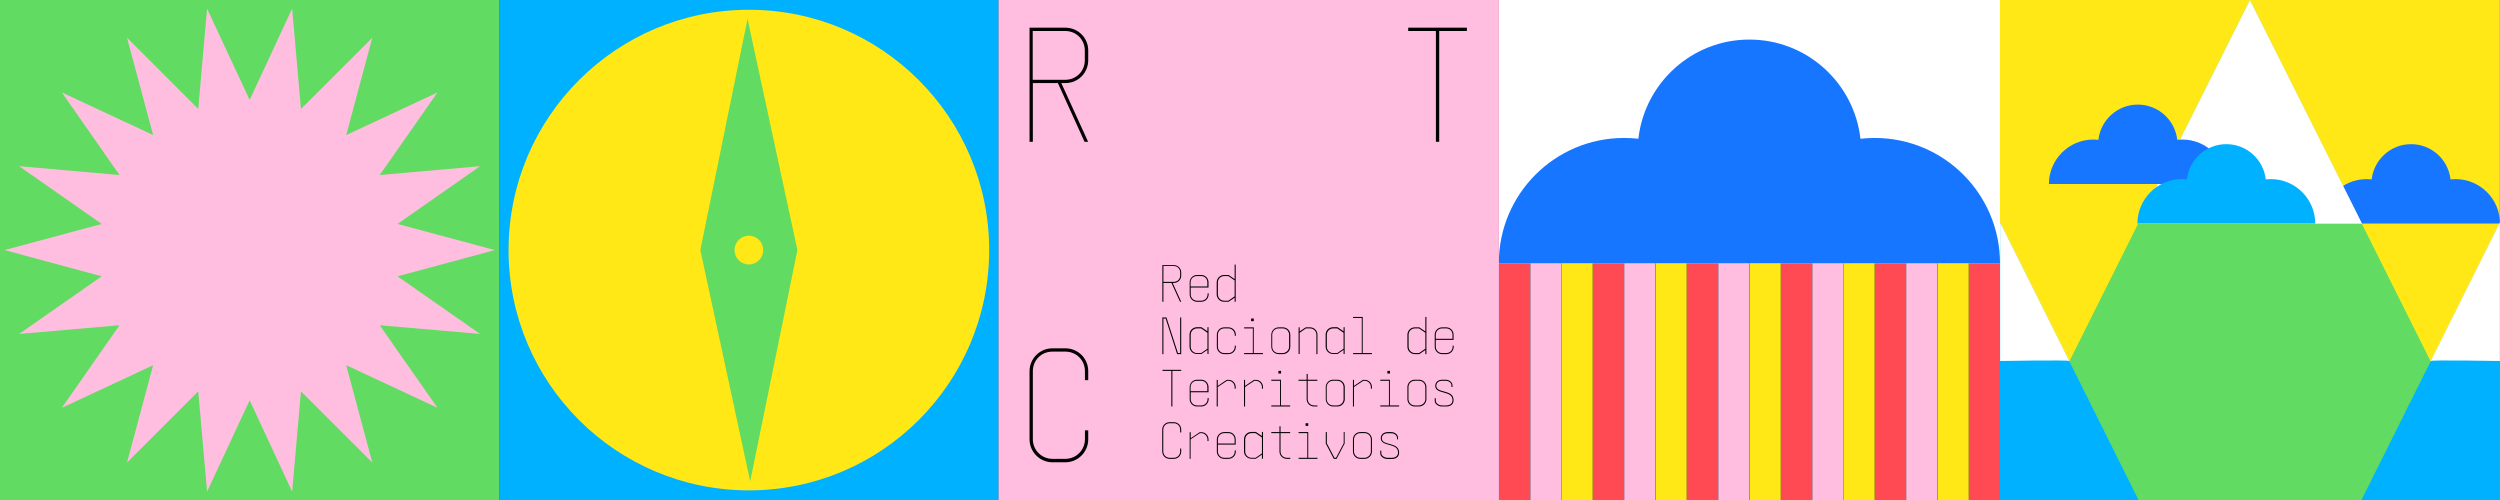<?xml version="1.0" encoding="UTF-8"?> <svg xmlns="http://www.w3.org/2000/svg" xmlns:xlink="http://www.w3.org/1999/xlink" version="1.1" id="Capa_1" x="0px" y="0px" viewBox="0 0 1895.5 379.2" style="enable-background:new 0 0 1895.5 379.2;" xml:space="preserve"><rect x="0" y="0" width="1895.5" height="379.2" fill="#333333" stroke="none"/> <style type="text/css"> .st0{fill:#FFFFFF;} .st1{fill:#FFE815;} .st2{fill:#1776FF;} .st3{fill:#FFBDE0;} .st4{fill:#00B1FF;} .st5{fill-rule:evenodd;clip-rule:evenodd;fill:#00B2CF;} .st6{fill:#FFEA2C;} .st7{fill:#FF0068;} .st8{fill:#FF6D00;} .st9{fill:#E5E5E5;} .st10{fill:#00A924;} .st11{fill:#7B6A58;} .st12{fill:#1E1E1E;} .st13{fill:#FF4A53;} .st14{fill:#66E9FF;} .st15{fill:#61DB61;} .st16{fill:#FF7300;} .st17{fill:#FFED00;} .st18{fill:none;stroke:#FFFFFF;stroke-width:11.339;stroke-miterlimit:10;} </style> <g> <rect x="378.6" class="st4" width="378.6" height="379.2"></rect> <circle class="st1" cx="567.8" cy="189.6" r="182.2"></circle> <polygon class="st15" points="566.8,14.3 531,189.6 568.8,365 604.6,189.6 "></polygon> <circle class="st1" cx="567.8" cy="189.6" r="10.9"></circle> </g> <g> <rect x="1136.5" y="189.2" class="st13" width="23.6" height="190"></rect> <rect x="1160.3" y="189.2" class="st3" width="23.6" height="190"></rect> <rect x="1184" y="189.2" class="st1" width="23.6" height="190"></rect> <rect x="1207.8" y="189.2" class="st13" width="23.6" height="190"></rect> <rect x="1231.5" y="189.2" class="st3" width="23.6" height="190"></rect> <rect x="1255.3" y="189.2" class="st1" width="23.6" height="190"></rect> <rect x="1279" y="189.2" class="st13" width="23.6" height="190"></rect> <rect x="1302.8" y="189.2" class="st3" width="23.6" height="190"></rect> <rect x="1326.6" y="189.2" class="st1" width="23.6" height="190"></rect> <rect x="1350.3" y="189.2" class="st13" width="23.6" height="190"></rect> <rect x="1374.1" y="189.2" class="st3" width="23.6" height="190"></rect> <rect x="1397.8" y="189.2" class="st1" width="23.6" height="190"></rect> <rect x="1421.6" y="189.2" class="st13" width="23.6" height="190"></rect> <rect x="1445.3" y="189.2" class="st3" width="23.6" height="190"></rect> <rect x="1492.8" y="189.2" class="st13" width="23.6" height="190"></rect> <rect x="1469.1" y="189.2" class="st1" width="23.6" height="190"></rect> <rect x="1136.5" class="st0" width="379.9" height="199.6"></rect> <path class="st2" d="M1421.4,104.6c-3.6,0-7.2,0.2-10.8,0.6c-4.8-42.3-40.6-75.2-84.2-75.2s-79.4,32.9-84.2,75.2 c-3.5-0.4-7.1-0.6-10.8-0.6c-52.5,0-95,42.5-95,95h190h190C1516.4,147.1,1473.9,104.6,1421.4,104.6z"></path> </g> <g> <rect x="757.1" class="st3" width="379.4" height="379.2"></rect> <path d="M807.7,63h-3l20.3,44.5h-2.7L802.1,63h-19v44.5h-2.5V21h27.2c9.6,0,17.3,7.7,17.3,17.3v7.4C825,55.4,817.4,63,807.7,63z M783,60.5h24.7c8.3,0,14.8-6.5,14.8-14.8v-7.4c0-8.3-6.5-14.8-14.8-14.8H783V60.5z"></path> <path d="M1112.2,23.5h-21v84h-2.5v-84h-21V21h23.5h21V23.5z"></path> <path d="M822.6,281.4c0-8.3-6.5-14.8-14.8-14.8h-9.9c-8.3,0-14.8,6.5-14.8,14.8v51.7c0,8.2,6.7,14.8,14.8,14.8h9.9 c8.2,0,14.8-6.7,14.8-14.8v-6.8h2.5v6.8c0,9.6-7.8,17.4-17.3,17.4h-9.9c-9.5,0-17.3-7.9-17.3-17.4v-51.7c0-9.5,7.8-17.3,17.3-17.3 h9.9c9.6,0,17.3,7.7,17.3,17.3v6.8h-2.5V281.4z"></path> <g> <path d="M890.1,214.5h-1l6.5,14.3h-0.9l-6.5-14.3h-6.1v14.3h-0.8V201h8.7c3.1,0,5.6,2.5,5.6,5.6v2.4 C895.6,212,893.2,214.5,890.1,214.5z M882.1,213.7h7.9c2.7,0,4.8-2.1,4.8-4.8v-2.4c0-2.7-2.1-4.8-4.8-4.8h-7.9V213.7z"></path> <path d="M916.3,214.1v0.8v3.1h-0.4v0h-13.1v5.2c0,2.6,2.1,4.8,4.8,4.8h3.2c2.6,0,4.8-2.1,4.8-4.8v-0.8h0.8v0.8 c0,3.1-2.5,5.6-5.6,5.6h-3.2c-3.1,0-5.6-2.5-5.6-5.6v-9.1c0-3.1,2.5-5.6,5.6-5.6h3.2C913.8,208.5,916.3,211,916.3,214.1z M910.7,209.3h-3.2c-2.7,0-4.8,2.1-4.8,4.8v3.1h12.7v-3.1C915.5,211.4,913.4,209.3,910.7,209.3z"></path> <path d="M936.9,200.6v28.2h-0.8v-3.1l-4.6,3.1h-3.4c-3.1,0-5.6-2.5-5.6-5.6v-9.1c0-3.1,2.5-5.6,5.6-5.6h3.4l4.6,3.1v-11H936.9z M936.1,224.7v-12.1l-4.8-3.3h-3.1c-2.6,0-4.8,2.1-4.8,4.8v9.1c0,2.6,2.1,4.8,4.8,4.8h3.1L936.1,224.7z"></path> <path d="M895.6,240.7v27.8h-3.1l-8.7-27h-1.7v27h-0.8v-27.8h3.1l8.7,27h1.7v-27H895.6z"></path> <path d="M916.3,248.2v20.2h-0.8v-3.1l-4.6,3.1h-3.4c-3.1,0-5.6-2.5-5.6-5.6v-9.1c0-3.1,2.5-5.6,5.6-5.6h3.4l4.6,3.1v-3.1H916.3z M915.5,264.4v-12.1l-4.8-3.3h-3.1c-2.6,0-4.8,2.1-4.8,4.8v9.1c0,2.6,2.1,4.8,4.8,4.8h3.1L915.5,264.4z"></path> <path d="M931.4,249h-3.2c-2.7,0-4.8,2.1-4.8,4.8v9.1c0,2.6,2.1,4.8,4.8,4.8h3.2c2.6,0,4.8-2.1,4.8-4.8v-0.8h0.8v0.8 c0,3.1-2.5,5.6-5.6,5.6h-3.2c-3.1,0-5.6-2.5-5.6-5.6v-9.1c0-3.1,2.5-5.6,5.6-5.6h3.2c3.1,0,5.6,2.5,5.6,5.6v0.8h-0.8v-0.8 C936.1,251.1,934,249,931.4,249z"></path> <path d="M957.6,267.7v0.8h-7.7h-6.6v-0.8h6.6V249h-6.6v-0.8h7.3v19.5H957.6z M950.6,243.5h-2v-2h2V243.5z"></path> <path d="M969.5,268.5c-3.1,0-5.6-2.5-5.6-5.6v-9.1c0-3.1,2.5-5.6,5.6-5.6h3.2c3.1,0,5.6,2.5,5.6,5.6v9.1c0,3.1-2.5,5.6-5.6,5.6 H969.5z M977.4,262.9v-9.1c0-2.7-2.1-4.8-4.8-4.8h-3.2c-2.7,0-4.8,2.1-4.8,4.8v9.1c0,2.6,2.1,4.8,4.8,4.8h3.2 C975.3,267.6,977.4,265.5,977.4,262.9z"></path> <path d="M998.9,253.8v14.7h-0.8v-14.7c0-2.6-2.1-4.8-4.8-4.8h-3.1l-4.8,3.3v16.1h-0.8v-20.2h0.8v3.1l4.6-3.1h3.4 C996.4,248.2,998.9,250.7,998.9,253.8z"></path> <path d="M1019.5,248.2v20.2h-0.8v-3.1l-4.6,3.1h-3.4c-3.1,0-5.6-2.5-5.6-5.6v-9.1c0-3.1,2.5-5.6,5.6-5.6h3.4l4.6,3.1v-3.1H1019.5z M1018.7,264.4v-12.1l-4.8-3.3h-3.1c-2.6,0-4.8,2.1-4.8,4.8v9.1c0,2.6,2.1,4.8,4.8,4.8h3.1L1018.7,264.4z"></path> <path d="M1040.2,267.7v0.8h-7.7h-6.6v-0.8h6.6v-26.6h-6.6v-0.8h7.3v27.4H1040.2z"></path> <path d="M1081.5,240.3v28.2h-0.8v-3.1l-4.6,3.1h-3.4c-3.1,0-5.6-2.5-5.6-5.6v-9.1c0-3.1,2.5-5.6,5.6-5.6h3.4l4.6,3.1v-11H1081.5z M1080.7,264.4v-12.1l-4.8-3.3h-3.1c-2.6,0-4.8,2.1-4.8,4.8v9.1c0,2.6,2.1,4.8,4.8,4.8h3.1L1080.7,264.4z"></path> <path d="M1102.1,253.8v0.8v3.1h-0.4v0h-13.1v5.2c0,2.6,2.1,4.8,4.8,4.8h3.2c2.6,0,4.8-2.1,4.8-4.8v-0.8h0.8v0.8 c0,3.1-2.5,5.6-5.6,5.6h-3.2c-3.1,0-5.6-2.5-5.6-5.6v-9.1c0-3.1,2.5-5.6,5.6-5.6h3.2C1099.7,248.2,1102.1,250.7,1102.1,253.8z M1096.6,249h-3.2c-2.7,0-4.8,2.1-4.8,4.8v3.1h12.7v-3.1C1101.3,251.1,1099.2,249,1096.6,249z"></path> <path d="M895.6,281.2h-6.7v27h-0.8v-27h-6.7v-0.8h7.5h6.7V281.2z"></path> <path d="M916.3,293.5v0.8v3.1h-0.4v0h-13.1v5.2c0,2.6,2.1,4.8,4.8,4.8h3.2c2.6,0,4.8-2.1,4.8-4.8v-0.8h0.8v0.8 c0,3.1-2.5,5.6-5.6,5.6h-3.2c-3.1,0-5.6-2.5-5.6-5.6v-9.1c0-3.1,2.5-5.6,5.6-5.6h3.2C913.8,287.9,916.3,290.4,916.3,293.5z M910.7,288.7h-3.2c-2.7,0-4.8,2.1-4.8,4.8v3.1h12.7v-3.1C915.5,290.8,913.4,288.7,910.7,288.7z"></path> <path d="M936.9,293.5v1.2h-0.8v-1.2c0-2.6-2.1-4.8-4.8-4.8h-0.9l-7.1,4.7v14.8h-0.8v-20.2h0.8v4.6l6.8-4.6h1.2 C934.4,287.9,936.9,290.4,936.9,293.5z"></path> <path d="M957.6,293.5v1.2h-0.8v-1.2c0-2.6-2.1-4.8-4.8-4.8h-0.9l-7.1,4.7v14.8h-0.8v-20.2h0.8v4.6l6.8-4.6h1.2 C955.1,287.9,957.6,290.4,957.6,293.5z"></path> <path d="M978.2,307.4v0.8h-7.7h-6.6v-0.8h6.6v-18.7h-6.6v-0.8h7.3v19.5H978.2z M971.3,283.2h-2v-2h2V283.2z"></path> <path d="M991.5,288.7v13.9c0,2.7,2.1,4.8,4.8,4.8h2.6v0.8h-2.6c-3.1,0-5.6-2.5-5.6-5.6v-13.9h-6.2v-0.8h6.2v-4.4h0.8v4.4h7.3v0.8 H991.5z"></path> <path d="M1010.8,308.2c-3.1,0-5.6-2.5-5.6-5.6v-9.1c0-3.1,2.5-5.6,5.6-5.6h3.2c3.1,0,5.6,2.5,5.6,5.6v9.1c0,3.1-2.5,5.6-5.6,5.6 H1010.8z M1018.7,302.6v-9.1c0-2.7-2.1-4.8-4.8-4.8h-3.2c-2.7,0-4.8,2.1-4.8,4.8v9.1c0,2.6,2.1,4.8,4.8,4.8h3.2 C1016.6,307.3,1018.7,305.2,1018.7,302.6z"></path> <path d="M1040.2,293.5v1.2h-0.8v-1.2c0-2.6-2.1-4.8-4.8-4.8h-0.9l-7.1,4.7v14.8h-0.8v-20.2h0.8v4.6l6.8-4.6h1.2 C1037.7,287.9,1040.2,290.4,1040.2,293.5z"></path> <path d="M1060.8,307.4v0.8h-7.7h-6.6v-0.8h6.6v-18.7h-6.6v-0.8h7.3v19.5H1060.8z M1053.9,283.2h-2v-2h2V283.2z"></path> <path d="M1072.7,308.2c-3.1,0-5.6-2.5-5.6-5.6v-9.1c0-3.1,2.5-5.6,5.6-5.6h3.2c3.1,0,5.6,2.5,5.6,5.6v9.1c0,3.1-2.5,5.6-5.6,5.6 H1072.7z M1080.7,302.6v-9.1c0-2.7-2.1-4.8-4.8-4.8h-3.2c-2.7,0-4.8,2.1-4.8,4.8v9.1c0,2.6,2.1,4.8,4.8,4.8h3.2 C1078.5,307.3,1080.7,305.2,1080.7,302.6z"></path> <path d="M1088.6,301.9v2c0,1.8,2.3,3.5,4.7,3.5h3.2c3,0,4.8-1.5,4.8-4c0-7.7-13.1-4-13.1-10.9c0-2.7,2.2-4.6,5.4-4.6h2.5 c2.8,0,5.2,2,5.2,4.3v1.2h-0.8v-1.2c0-1.9-2-3.5-4.4-3.5h-2.5c-2.8,0-4.6,1.5-4.6,3.8c0,6,13.1,2.4,13.1,10.9c0,3-2.1,4.8-5.6,4.8 h-3.2c-2.9,0-5.5-2-5.5-4.3v-2H1088.6z"></path> <path d="M894.8,325.7c0-2.7-2.1-4.8-4.8-4.8h-3.2c-2.7,0-4.8,2.1-4.8,4.8v16.6c0,2.6,2.1,4.8,4.8,4.8h3.2c2.6,0,4.8-2.1,4.8-4.8 v-2.2h0.8v2.2c0,3.1-2.5,5.6-5.6,5.6h-3.2c-3.1,0-5.6-2.5-5.6-5.6v-16.6c0-3.1,2.5-5.6,5.6-5.6h3.2c3.1,0,5.6,2.5,5.6,5.6v2.2 h-0.8V325.7z"></path> <path d="M916.3,333.2v1.2h-0.8v-1.2c0-2.6-2.1-4.8-4.8-4.8h-0.9l-7.1,4.7v14.8H902v-20.2h0.8v4.6l6.8-4.6h1.2 C913.8,327.6,916.3,330.1,916.3,333.2z"></path> <path d="M936.9,333.2v0.8v3.1h-0.4v0h-13.1v5.2c0,2.6,2.1,4.8,4.8,4.8h3.2c2.6,0,4.8-2.1,4.8-4.8v-0.8h0.8v0.8 c0,3.1-2.5,5.6-5.6,5.6h-3.2c-3.1,0-5.6-2.5-5.6-5.6v-9.1c0-3.1,2.5-5.6,5.6-5.6h3.2C934.5,327.6,936.9,330.1,936.9,333.2z M931.4,328.4h-3.2c-2.7,0-4.8,2.1-4.8,4.8v3.1h12.7v-3.1C936.1,330.5,934,328.4,931.4,328.4z"></path> <path d="M957.6,327.6v20.2h-0.8v-3.1l-4.6,3.1h-3.4c-3.1,0-5.6-2.5-5.6-5.6v-9.1c0-3.1,2.5-5.6,5.6-5.6h3.4l4.6,3.1v-3.1H957.6z M956.8,343.8v-12.1l-4.8-3.3h-3.1c-2.6,0-4.8,2.1-4.8,4.8v9.1c0,2.6,2.1,4.8,4.8,4.8h3.1L956.8,343.8z"></path> <path d="M970.9,328.4v13.9c0,2.7,2.1,4.8,4.8,4.8h2.6v0.8h-2.6c-3.1,0-5.6-2.5-5.6-5.6v-13.9h-6.2v-0.8h6.2v-4.4h0.8v4.4h7.3v0.8 H970.9z"></path> <path d="M998.9,347.1v0.8h-7.7h-6.6v-0.8h6.6v-18.7h-6.6v-0.8h7.3v19.5H998.9z M991.9,322.9h-2v-2h2V322.9z"></path> <path d="M1019.5,327.6v8.7l-6.1,11.6h-2.1l-6.1-11.6v-8.7h0.8v8.5l5.8,11h1.2l5.8-11v-8.5H1019.5z"></path> <path d="M1031.4,347.9c-3.1,0-5.6-2.5-5.6-5.6v-9.1c0-3.1,2.5-5.6,5.6-5.6h3.2c3.1,0,5.6,2.5,5.6,5.6v9.1c0,3.1-2.5,5.6-5.6,5.6 H1031.4z M1039.4,342.3v-9.1c0-2.7-2.1-4.8-4.8-4.8h-3.2c-2.7,0-4.8,2.1-4.8,4.8v9.1c0,2.6,2.1,4.8,4.8,4.8h3.2 C1037.2,347.1,1039.4,344.9,1039.4,342.3z"></path> <path d="M1047.3,341.6v2c0,1.8,2.3,3.5,4.7,3.5h3.2c3,0,4.8-1.5,4.8-4c0-7.7-13.1-4-13.1-10.9c0-2.7,2.2-4.6,5.4-4.6h2.5 c2.8,0,5.2,2,5.2,4.3v1.2h-0.8V332c0-1.9-2-3.5-4.4-3.5h-2.5c-2.8,0-4.6,1.5-4.6,3.8c0,6,13.1,2.4,13.1,10.9c0,3-2.1,4.8-5.6,4.8 h-3.2c-2.9,0-5.5-2-5.5-4.3v-2H1047.3z"></path> </g> </g> <g> <rect class="st15" width="378.6" height="379.2"></rect> <polygon class="st3" points="375.2,189.6 301.4,209.5 364,253.2 287.9,246.6 331.7,309.2 262.5,276.9 282.3,350.7 228.2,296.7 221.5,372.8 189.3,303.5 157,372.8 150.3,296.7 96.3,350.7 116.1,276.9 46.9,309.2 90.6,246.6 14.5,253.2 77.1,209.5 3.4,189.6 77.1,169.8 14.5,126 90.6,132.7 46.9,70.1 116.1,102.4 96.3,28.6 150.3,82.6 157,6.5 189.3,75.8 221.5,6.5 228.2,82.6 282.3,28.6 262.5,102.4 331.7,70.1 287.9,132.7 364,126 301.4,169.8 "></polygon> </g> <g> <rect x="1516.4" class="st1" width="379" height="379.2"></rect> <path class="st2" d="M1861.8,135.8c-1.3,0-2.6,0.1-3.8,0.2c-1.7-15-14.4-26.7-29.9-26.7c-15.5,0-28.2,11.7-29.9,26.7 c-1.3-0.1-2.5-0.2-3.8-0.2c-18.6,0-33.7,15.1-33.7,33.7h67.4h67.4C1895.5,150.9,1880.4,135.8,1861.8,135.8z"></path> <polygon class="st15" points="1516.4,379.2 1705.9,0 1895.5,379.2 "></polygon> <polygon class="st0" points="1621,169.6 1790.9,169.6 1705.9,0 "></polygon> <polygon class="st4" points="1895.5,168.6 1790.4,379.2 1895.5,379.2 "></polygon> <path class="st0" d="M1842.9,273.7c0.5-0.9,52.5,0,52.5,0l0-105.1L1842.9,273.7z"></path> <polygon class="st4" points="1516.4,168.6 1621.5,379.2 1516.4,379.2 "></polygon> <path class="st0" d="M1569,273.7c-0.5-0.9-52.5,0-52.5,0V168.6L1569,273.7z"></path> <path class="st2" d="M1654.6,105.8c-1.3,0-2.6,0.1-3.8,0.2c-1.7-15-14.4-26.7-29.9-26.7S1592.7,91,1591,106 c-1.3-0.1-2.5-0.2-3.8-0.2c-18.6,0-33.7,15.1-33.7,33.7h67.4h67.4C1688.3,120.9,1673.2,105.8,1654.6,105.8z"></path> <path class="st4" d="M1721.7,135.8c-1.3,0-2.6,0.1-3.8,0.2c-1.7-15-14.4-26.7-29.9-26.7s-28.2,11.7-29.9,26.7 c-1.3-0.1-2.5-0.2-3.8-0.2c-18.6,0-33.7,15.1-33.7,33.7h67.4h67.4C1755.4,150.9,1740.3,135.8,1721.7,135.8z"></path> </g> </svg> 
